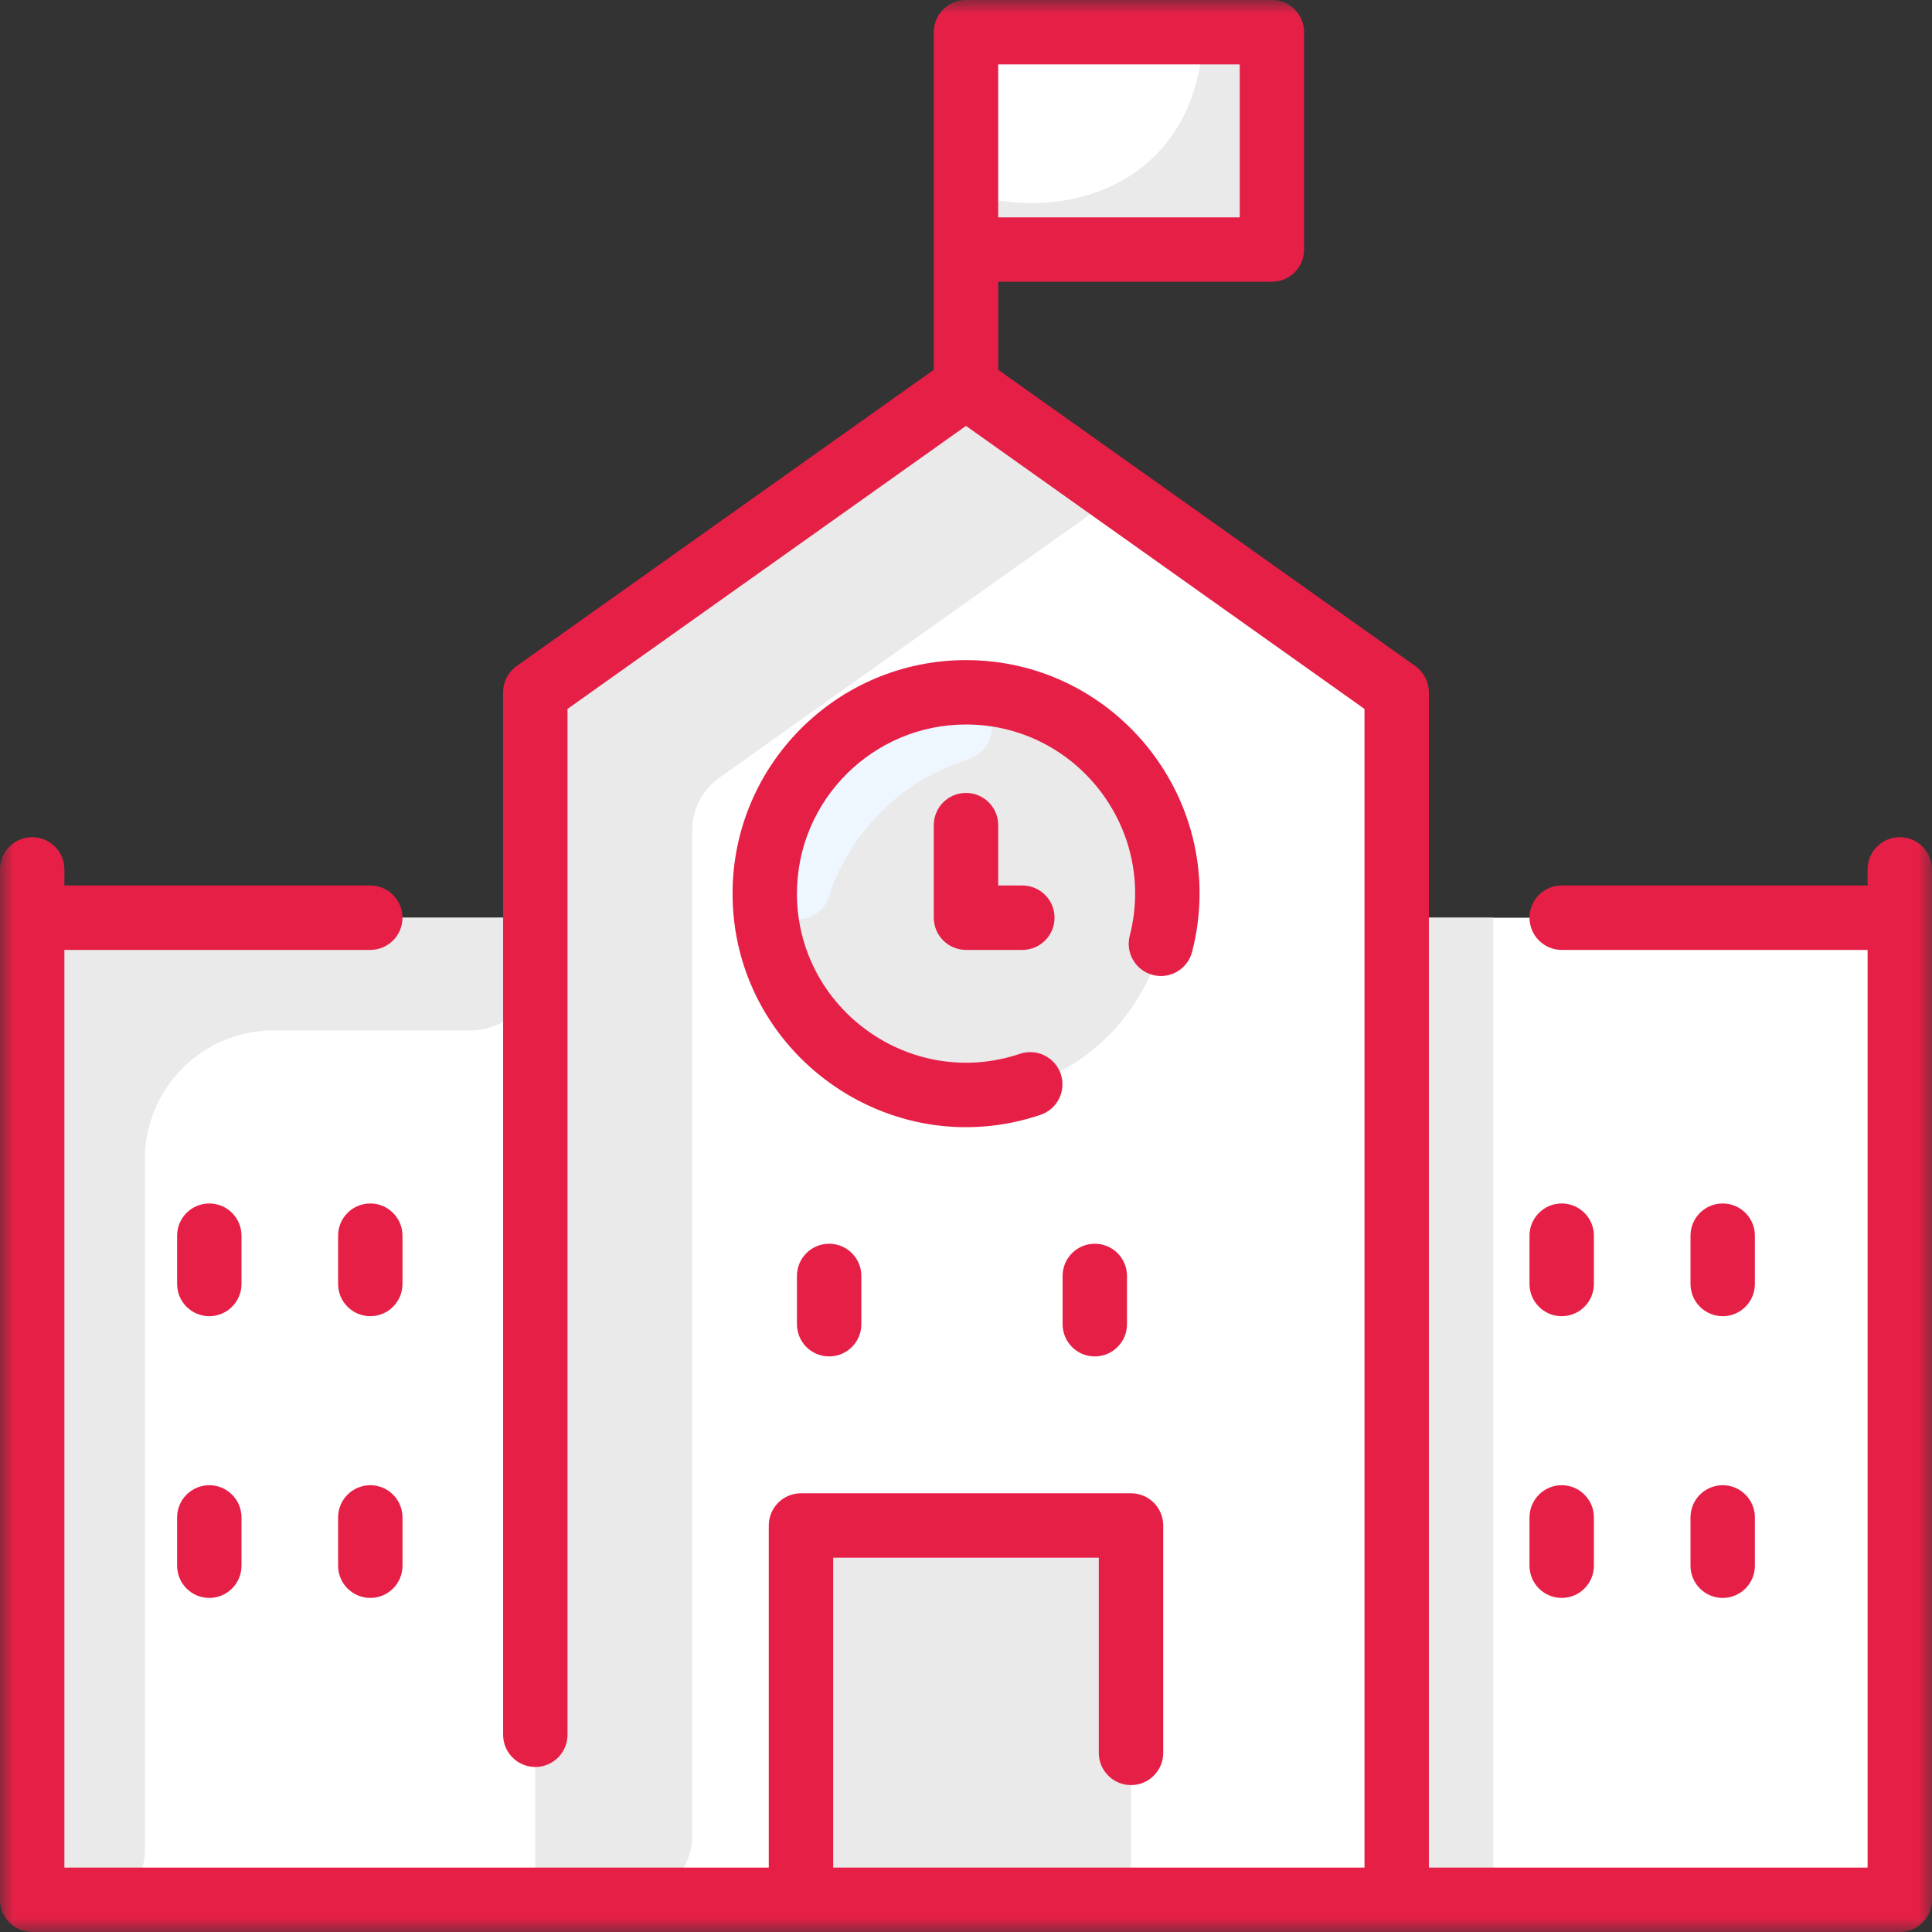 <?xml version="1.0" encoding="UTF-8"?>
<svg width="70px" height="70px" viewBox="0 0 70 70" version="1.1" xmlns="http://www.w3.org/2000/svg" xmlns:xlink="http://www.w3.org/1999/xlink">
    <rect x="0" y="0" width="70" height="70" fill="#333333" stroke="none"/>
    <title>05FC9327-DDCB-481F-8F4C-EE9E162EDD2D</title>
    <defs>
        <polygon id="path-1" points="0 70 70 70 70 0 0 0"></polygon>
    </defs>
    <g id="Page-1" stroke="none" stroke-width="1" fill="none" fill-rule="evenodd">
        <g id="thames_home_v7" transform="translate(-1095, -1744)">
            <g id="icon_07" transform="translate(1095, 1744)">
                <path d="M46.083,2.333 L46.083,7.875 C46.083,8.519 45.561,9.042 44.917,9.042 L35,9.042 L35,1.167 L44.917,1.167 C45.561,1.167 46.083,1.689 46.083,2.333" id="Fill-1" fill="#FFFFFF"></path>
                <path d="M46.083,2.333 L46.083,7.875 C46.083,8.519 45.561,9.042 44.917,9.042 L35,9.042 L35,8.438 C35,7.732 35.623,7.186 36.322,7.283 C39.578,7.733 42.926,6.141 43.512,2.171 C43.597,1.596 44.085,1.167 44.667,1.167 L44.917,1.167 C45.561,1.167 46.083,1.689 46.083,2.333" id="Fill-3" fill="#EAEAEA"></path>
                <path d="M50.604,33.25 L50.604,26.288 C50.604,25.532 50.238,24.823 49.622,24.386 L36.351,14.96 C35.542,14.385 34.458,14.385 33.649,14.96 L20.378,24.386 C19.762,24.823 19.396,25.532 19.396,26.288 L19.396,33.25 L1.167,33.25 L1.167,66.5 C1.167,67.789 2.211,68.833 3.5,68.833 L67.083,68.833 C68.05,68.833 68.833,68.05 68.833,67.083 L68.833,33.25 L50.604,33.25 Z" id="Fill-5" fill="#FFFFFF"></path>
                <path d="M40.979,57.604 L40.979,68.833 L29.021,68.833 L29.021,57.604 C29.021,56.315 30.065,55.271 31.354,55.271 L38.646,55.271 C39.935,55.271 40.979,56.315 40.979,57.604" id="Fill-7" fill="#EAEAEA"></path>
                <path d="M35,25.083 C39.027,25.083 42.292,28.348 42.292,32.375 C42.292,36.402 39.027,39.667 35,39.667 C30.973,39.667 27.708,36.402 27.708,32.375 C27.708,28.348 30.973,25.083 35,25.083" id="Fill-9" fill="#EAEAEA"></path>
                <path d="M19.396,33.25 L19.396,35 C19.396,36.289 18.351,37.333 17.063,37.333 L9.917,37.333 C7.339,37.333 5.25,39.423 5.25,42 L5.25,67.083 C5.25,68.05 4.466,68.833 3.5,68.833 C2.211,68.833 1.167,67.789 1.167,66.5 L1.167,33.25 L19.396,33.25 Z" id="Fill-11" fill="#EAEAEA"></path>
                <mask id="mask-2" fill="white">
                    <use xlink:href="#path-1"></use>
                </mask>
                <g id="Clip-14"></g>
                <polygon id="Fill-13" fill="#EAEAEA" mask="url(#mask-2)" points="50.604 68.833 54.104 68.833 54.104 33.25 50.604 33.25"></polygon>
                <path d="M39.381,17.112 C39.947,17.514 39.921,18.343 39.352,18.74 C39.338,18.75 26.079,28.168 26.065,28.178 C25.449,28.615 25.083,29.324 25.083,30.08 L25.083,66.5 C25.083,67.789 24.039,68.833 22.75,68.833 L19.396,68.833 L19.396,26.288 C19.396,25.533 19.762,24.824 20.377,24.386 L33.648,14.96 C34.457,14.385 35.542,14.385 36.352,14.96 L39.381,17.112 Z" id="Fill-15" fill="#EAEAEA" mask="url(#mask-2)"></path>
                <path d="M35.039,27.532 C32.706,28.249 30.779,30.144 30.037,32.477 C29.627,33.765 27.628,33.528 27.721,31.938 C27.935,28.273 30.915,25.274 34.634,25.092 C36.108,25.02 36.45,27.099 35.039,27.532" id="Fill-16" fill="#EEF7FF" mask="url(#mask-2)"></path>
                <path d="M38.658,58.188 C34.866,58.188 31.792,61.262 31.792,65.054 L31.792,68.833 L29.021,68.833 L29.021,57.604 C29.021,56.316 30.065,55.271 31.354,55.271 L38.646,55.271 C40.676,55.271 40.543,58.188 38.658,58.188" id="Fill-17" fill="#EAEAEA" mask="url(#mask-2)"></path>
                <path d="M36.167,7.875 L44.917,7.875 L44.917,2.333 L36.167,2.333 L36.167,7.875 Z M70,31.5 L70,68.833 C70,69.478 69.478,70 68.833,70 L1.167,70 C0.522,70 0,69.478 0,68.833 L0,31.5 C0,30.856 0.522,30.333 1.167,30.333 C1.811,30.333 2.333,30.856 2.333,31.5 L2.333,32.083 L13.417,32.083 C14.061,32.083 14.583,32.606 14.583,33.25 C14.583,33.894 14.061,34.417 13.417,34.417 L2.333,34.417 L2.333,67.667 L27.854,67.667 L27.854,55.271 C27.854,54.627 28.377,54.104 29.021,54.104 L40.979,54.104 C41.623,54.104 42.146,54.627 42.146,55.271 L42.146,63.511 C42.146,64.155 41.623,64.677 40.979,64.677 C40.335,64.677 39.812,64.155 39.812,63.511 L39.812,56.438 L30.188,56.438 L30.188,67.667 L49.438,67.667 L49.438,25.686 L35,15.431 L20.562,25.686 L20.562,62.854 C20.562,63.498 20.04,64.021 19.396,64.021 C18.752,64.021 18.229,63.498 18.229,62.854 L18.229,25.083 C18.229,24.705 18.412,24.351 18.72,24.132 L33.833,13.398 L33.833,1.167 C33.833,0.522 34.356,0 35,0 L46.083,0 C46.728,0 47.25,0.522 47.25,1.167 L47.25,9.042 C47.25,9.686 46.728,10.208 46.083,10.208 L36.167,10.208 L36.167,13.398 L51.28,24.132 C51.588,24.351 51.771,24.705 51.771,25.083 L51.771,67.666 L67.667,67.666 L67.667,34.417 L56.583,34.417 C55.939,34.417 55.417,33.894 55.417,33.25 C55.417,32.606 55.939,32.083 56.583,32.083 L67.667,32.083 L67.667,31.5 C67.667,30.856 68.189,30.333 68.833,30.333 C69.478,30.333 70,30.856 70,31.5 L70,31.5 Z M56.583,47.688 C57.228,47.688 57.75,47.165 57.75,46.521 L57.75,44.771 C57.75,44.127 57.228,43.604 56.583,43.604 C55.939,43.604 55.417,44.127 55.417,44.771 L55.417,46.521 C55.417,47.165 55.939,47.688 56.583,47.688 L56.583,47.688 Z M62.417,47.688 C63.061,47.688 63.583,47.165 63.583,46.521 L63.583,44.771 C63.583,44.127 63.061,43.604 62.417,43.604 C61.772,43.604 61.25,44.127 61.25,44.771 L61.25,46.521 C61.25,47.165 61.772,47.688 62.417,47.688 L62.417,47.688 Z M56.583,57.896 C57.228,57.896 57.75,57.373 57.75,56.729 L57.75,54.979 C57.75,54.335 57.228,53.812 56.583,53.812 C55.939,53.812 55.417,54.335 55.417,54.979 L55.417,56.729 C55.417,57.373 55.939,57.896 56.583,57.896 L56.583,57.896 Z M61.25,56.729 C61.25,57.373 61.772,57.896 62.417,57.896 C63.061,57.896 63.583,57.373 63.583,56.729 L63.583,54.979 C63.583,54.335 63.061,53.812 62.417,53.812 C61.772,53.812 61.25,54.335 61.25,54.979 L61.25,56.729 Z M38.5,46.229 L38.5,47.979 C38.5,48.624 39.022,49.146 39.667,49.146 C40.311,49.146 40.833,48.624 40.833,47.979 L40.833,46.229 C40.833,45.585 40.311,45.063 39.667,45.063 C39.022,45.063 38.5,45.585 38.5,46.229 L38.5,46.229 Z M14.583,44.771 C14.583,44.127 14.061,43.604 13.417,43.604 C12.772,43.604 12.25,44.127 12.25,44.771 L12.25,46.521 C12.25,47.165 12.772,47.688 13.417,47.688 C14.061,47.688 14.583,47.165 14.583,46.521 L14.583,44.771 Z M8.75,44.771 C8.75,44.127 8.228,43.604 7.583,43.604 C6.939,43.604 6.417,44.127 6.417,44.771 L6.417,46.521 C6.417,47.165 6.939,47.688 7.583,47.688 C8.228,47.688 8.75,47.165 8.75,46.521 L8.75,44.771 Z M13.417,53.812 C12.772,53.812 12.25,54.335 12.25,54.979 L12.25,56.729 C12.25,57.373 12.772,57.896 13.417,57.896 C14.061,57.896 14.583,57.373 14.583,56.729 L14.583,54.979 C14.583,54.335 14.061,53.812 13.417,53.812 L13.417,53.812 Z M7.583,53.812 C6.939,53.812 6.417,54.335 6.417,54.979 L6.417,56.729 C6.417,57.373 6.939,57.896 7.583,57.896 C8.228,57.896 8.75,57.373 8.75,56.729 L8.75,54.979 C8.75,54.335 8.228,53.812 7.583,53.812 L7.583,53.812 Z M28.875,46.229 L28.875,47.979 C28.875,48.624 29.397,49.146 30.041,49.146 C30.686,49.146 31.208,48.624 31.208,47.979 L31.208,46.229 C31.208,45.585 30.686,45.063 30.041,45.063 C29.397,45.063 28.875,45.585 28.875,46.229 L28.875,46.229 Z M35,28.729 C34.356,28.729 33.833,29.252 33.833,29.896 L33.833,33.25 C33.833,33.894 34.356,34.417 35,34.417 L37.042,34.417 C37.686,34.417 38.208,33.894 38.208,33.25 C38.208,32.606 37.686,32.083 37.042,32.083 L36.167,32.083 L36.167,29.896 C36.167,29.252 35.644,28.729 35,28.729 L35,28.729 Z M40.932,33.906 C41.933,30.015 38.978,26.25 35,26.25 C31.623,26.25 28.875,28.998 28.875,32.375 C28.875,36.548 32.988,39.518 36.956,38.181 C37.566,37.976 38.228,38.304 38.434,38.915 C38.639,39.525 38.311,40.187 37.7,40.393 C32.215,42.24 26.542,38.133 26.542,32.375 C26.542,27.711 30.336,23.917 35,23.917 C40.498,23.917 44.573,29.119 43.192,34.487 C43.032,35.111 42.395,35.486 41.772,35.326 C41.148,35.166 40.772,34.53 40.932,33.906 L40.932,33.906 Z" id="Fill-18" fill="#E61F47" mask="url(#mask-2)"></path>
            </g>
        </g>
    </g>
</svg>